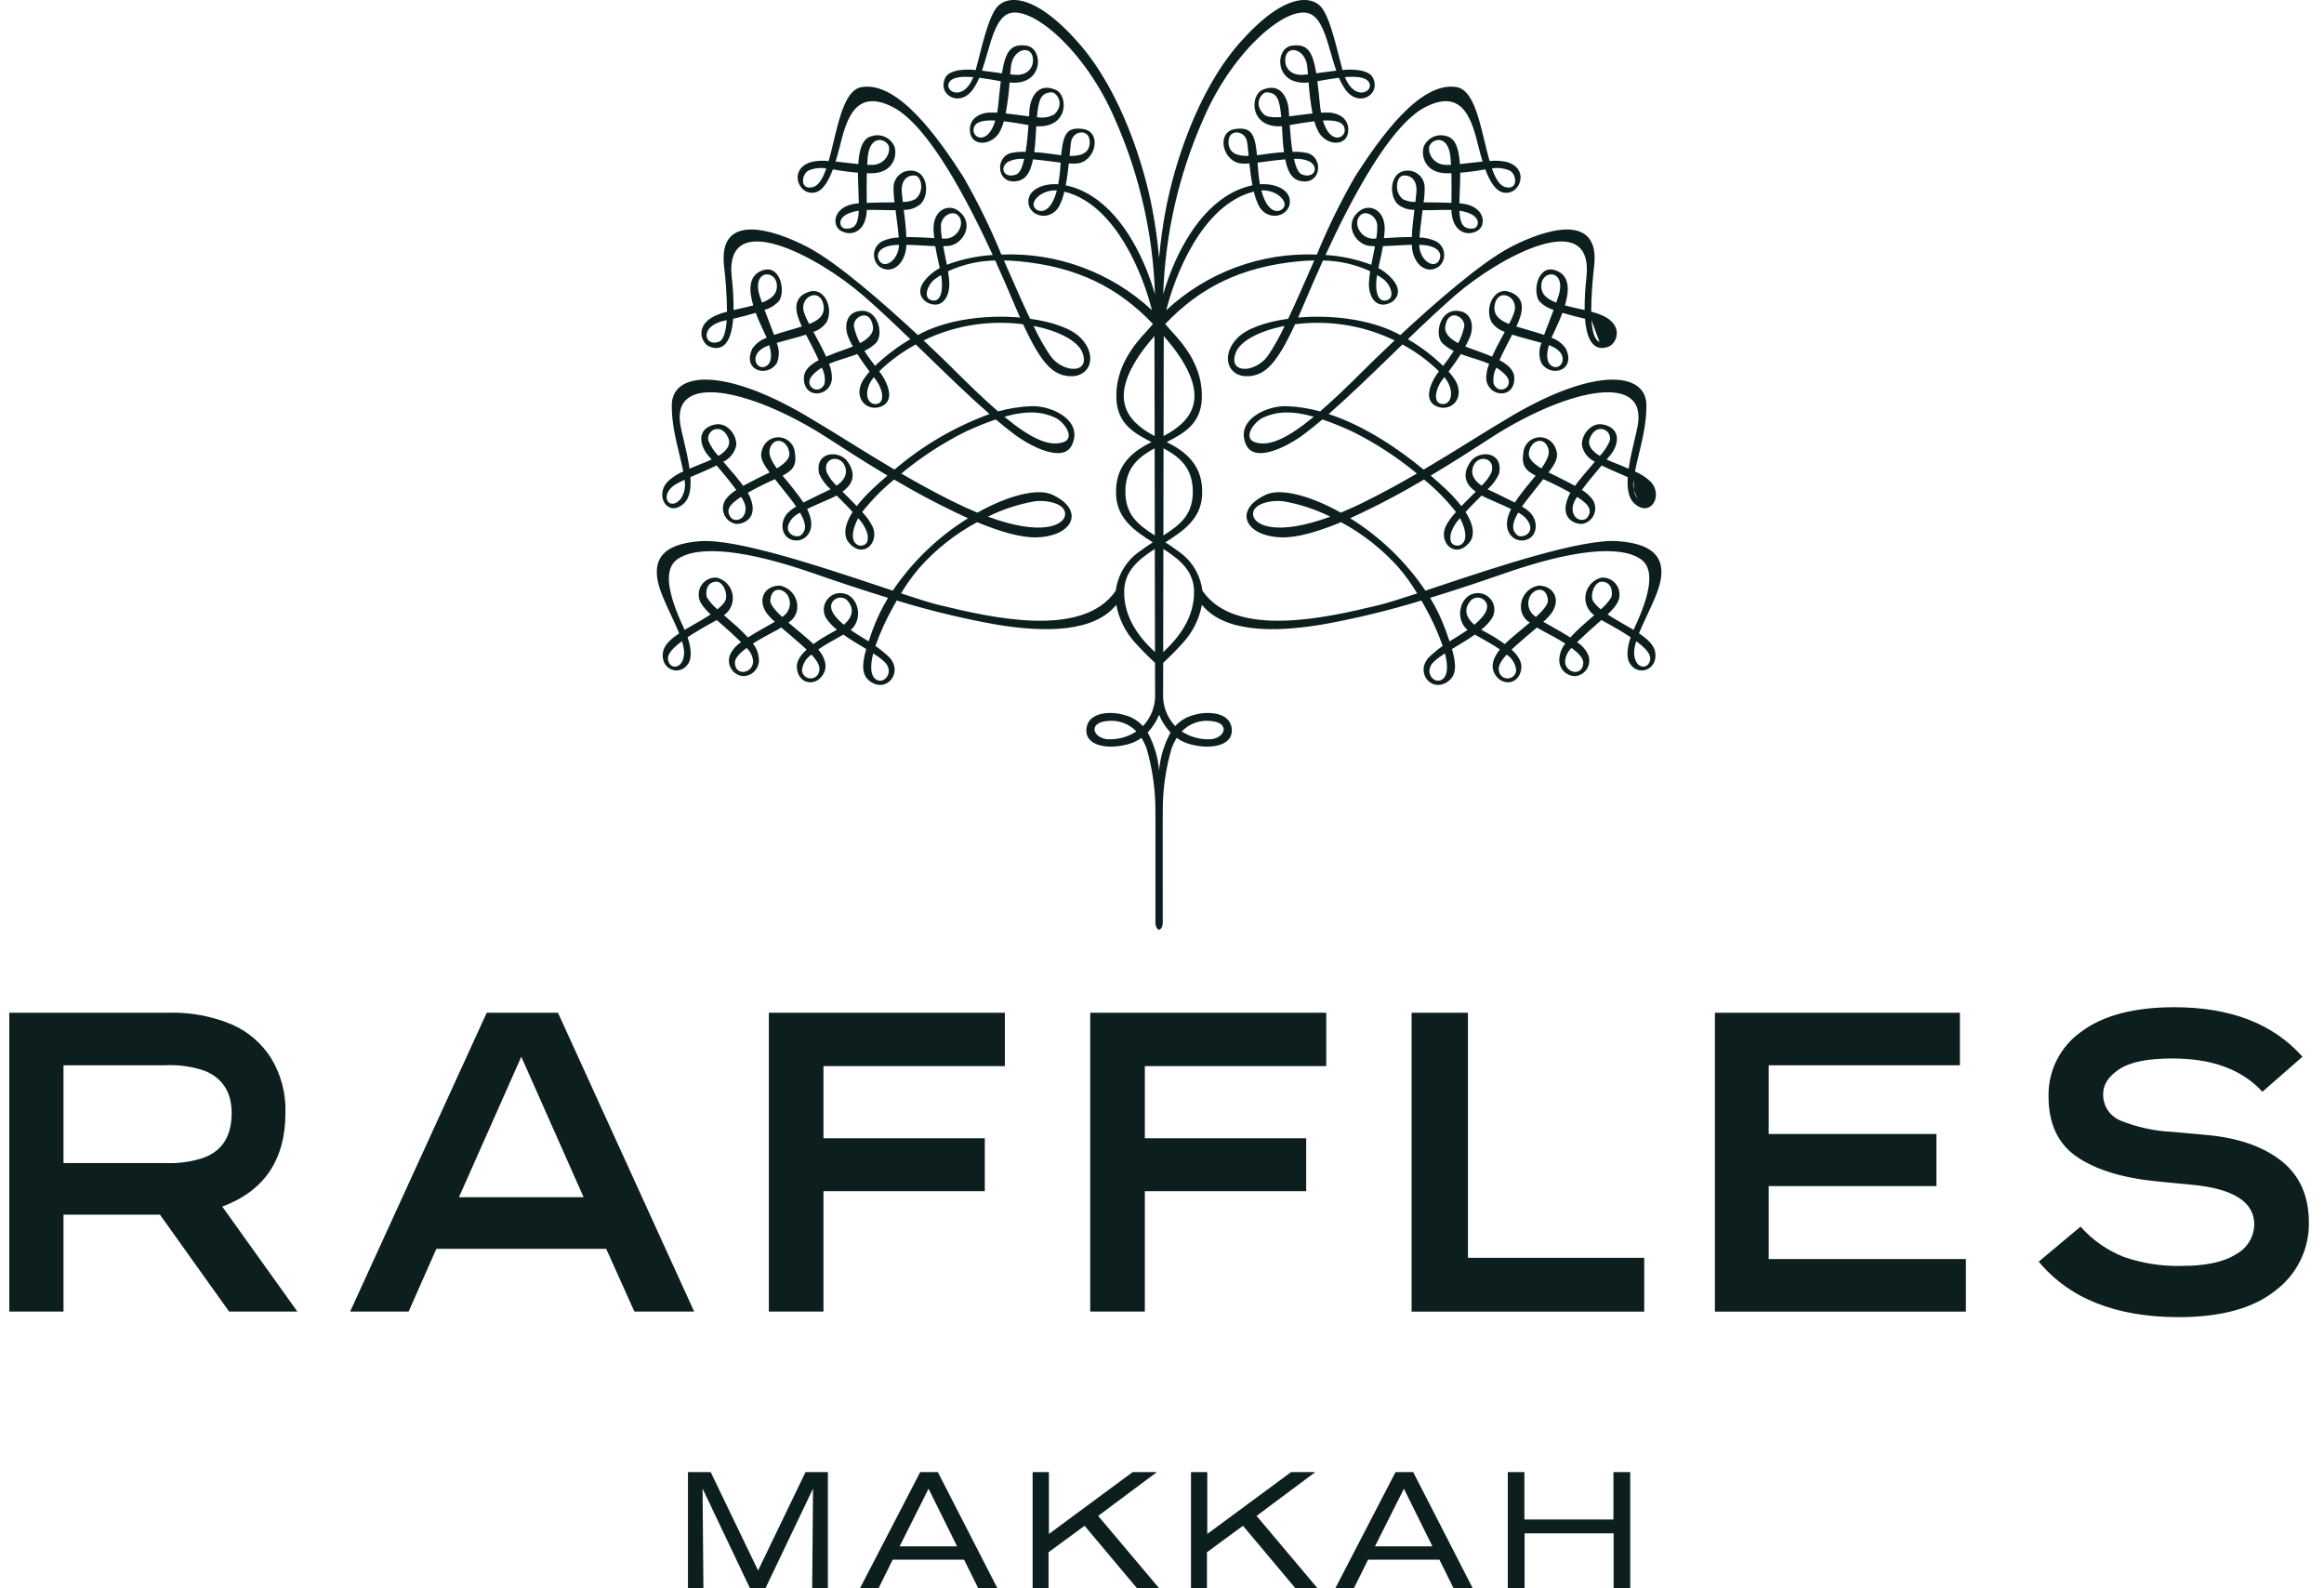 <svg xmlns:xlink="http://www.w3.org/1999/xlink" xmlns="http://www.w3.org/2000/svg" width="120" height="82" viewBox="0 0 120 82" fill="none">
<path fill-rule="evenodd" clip-rule="evenodd" d="M74.207 30.291C77.319 29.253 81.652 27.808 83.534 27.938C85.7 28.089 85.908 29.071 85.741 29.976C85.644 30.496 85.345 31.131 85.052 31.754C84.9 32.078 84.749 32.399 84.629 32.698C85.073 32.993 85.41 33.303 85.468 33.677C85.609 34.599 84.573 34.944 84.15 34.241C83.96 33.926 84.025 33.409 84.198 32.9C83.82 32.647 83.326 32.356 82.688 32.012C82.63 32.063 82.57 32.115 82.51 32.168C82.346 32.311 82.177 32.459 82.006 32.617C81.977 32.644 81.948 32.67 81.921 32.696C81.735 32.868 81.575 33.017 81.433 33.154C81.671 33.304 81.863 33.516 81.988 33.769C82.042 33.885 82.067 34.013 82.062 34.141C82.057 34.269 82.021 34.394 81.958 34.506C81.894 34.617 81.805 34.712 81.697 34.782C81.59 34.851 81.467 34.894 81.339 34.906C81.131 34.908 80.929 34.83 80.776 34.688C80.623 34.547 80.529 34.352 80.514 34.143C80.505 33.81 80.614 33.485 80.822 33.225C80.457 32.992 80.06 32.782 79.78 32.633C79.63 32.554 79.513 32.492 79.454 32.455C79.44 32.445 79.427 32.436 79.414 32.427C79.398 32.416 79.382 32.405 79.365 32.393C79.247 32.495 79.126 32.596 79.011 32.693C78.831 32.844 78.663 32.985 78.539 33.1C78.528 33.11 78.515 33.121 78.501 33.132C78.394 33.225 78.225 33.37 78.051 33.536C78.568 34.009 78.588 34.341 78.539 34.6C78.386 35.387 77.495 35.429 77.155 34.743C76.957 34.334 77.139 33.91 77.448 33.531C77.126 33.306 76.76 33.102 76.448 32.928C76.342 32.869 76.243 32.814 76.153 32.762C75.816 33.003 75.443 33.226 75.096 33.434C75.055 33.458 75.014 33.483 74.974 33.507C75.198 34.292 75.225 34.863 74.757 35.189C73.888 35.8 72.998 34.647 73.856 33.862C74.057 33.675 74.27 33.503 74.494 33.345C74.243 32.633 73.929 31.944 73.556 31.288C73.504 31.192 73.449 31.097 73.395 31.003C71.738 31.511 70.052 31.92 68.347 32.229C65.63 32.695 63.173 32.607 62.06 31.224C61.923 31.961 61.582 32.643 61.076 33.195C60.633 33.682 60.266 34.032 60.062 34.222C60.059 35.193 60.058 35.789 60.058 35.789C60.041 36.1 60.088 36.41 60.196 36.702C60.303 36.994 60.469 37.261 60.683 37.486C60.942 37.201 61.28 37.001 61.654 36.911C62.274 36.717 63.491 36.724 63.598 37.595C63.72 38.575 62.34 38.729 61.284 38.369C61.098 38.304 60.922 38.211 60.763 38.093C60.651 38.268 60.559 38.456 60.491 38.653C60.229 39.556 60.08 40.487 60.047 41.427L60.046 41.445C60.04 41.676 60.029 42.037 60.039 47.604C60.041 47.875 59.935 47.977 59.851 48C59.765 47.977 59.66 47.875 59.661 47.604C59.669 42.001 59.66 41.672 59.653 41.441L59.653 41.427C59.618 40.487 59.469 39.556 59.208 38.653C59.139 38.456 59.047 38.269 58.935 38.093C58.776 38.212 58.6 38.305 58.413 38.369C57.361 38.729 55.98 38.575 56.101 37.595C56.208 36.724 57.425 36.717 58.045 36.911C58.419 37 58.758 37.201 59.017 37.486C59.231 37.261 59.397 36.994 59.505 36.702C59.612 36.41 59.66 36.1 59.644 35.789C59.644 35.789 59.641 35.193 59.64 34.222C59.434 34.032 59.067 33.682 58.624 33.195C58.118 32.644 57.777 31.961 57.64 31.224C56.528 32.607 54.069 32.695 51.354 32.229C49.649 31.92 47.963 31.511 46.306 31.003L46.285 31.039C46.237 31.122 46.188 31.205 46.143 31.288C45.771 31.945 45.457 32.633 45.203 33.345C45.428 33.503 45.643 33.676 45.845 33.862C46.705 34.647 45.813 35.8 44.944 35.189C44.475 34.863 44.503 34.292 44.727 33.507C44.698 33.489 44.667 33.471 44.637 33.453C44.28 33.24 43.896 33.01 43.548 32.762C43.467 32.809 43.378 32.858 43.285 32.91C42.964 33.088 42.585 33.299 42.252 33.531C42.561 33.91 42.743 34.335 42.543 34.743C42.206 35.429 41.316 35.387 41.163 34.6C41.113 34.341 41.131 34.009 41.649 33.536C41.486 33.38 41.328 33.243 41.22 33.15C41.199 33.132 41.18 33.115 41.163 33.1C41.041 32.989 40.88 32.853 40.706 32.707C40.585 32.606 40.459 32.5 40.335 32.393L40.245 32.455C40.186 32.493 40.069 32.555 39.916 32.635C39.637 32.783 39.241 32.993 38.878 33.225C39.087 33.485 39.196 33.81 39.187 34.143C39.172 34.352 39.078 34.547 38.924 34.689C38.77 34.831 38.568 34.909 38.359 34.907C38.232 34.894 38.11 34.851 38.002 34.781C37.895 34.711 37.806 34.617 37.742 34.505C37.679 34.394 37.643 34.269 37.638 34.141C37.633 34.013 37.658 33.885 37.712 33.769C37.837 33.517 38.029 33.304 38.267 33.154C38.144 33.035 38.006 32.907 37.851 32.762C37.801 32.716 37.749 32.667 37.695 32.617C37.532 32.467 37.37 32.325 37.214 32.189C37.145 32.129 37.078 32.07 37.012 32.012C36.374 32.357 35.881 32.647 35.503 32.9C35.676 33.409 35.741 33.926 35.55 34.241C35.127 34.944 34.093 34.599 34.231 33.677C34.289 33.303 34.627 32.993 35.069 32.699C34.95 32.398 34.799 32.077 34.647 31.753C34.355 31.13 34.058 30.496 33.96 29.976C33.792 29.071 34.001 28.089 36.166 27.938C38.053 27.808 42.406 29.261 45.517 30.299C45.716 30.366 45.91 30.43 46.097 30.493C47.116 28.986 48.441 27.712 49.986 26.755C48.679 26.158 47.404 25.491 46.169 24.756C45.559 25.254 45.006 25.816 44.519 26.434C44.741 26.663 44.927 26.925 45.069 27.211C45.404 28.022 44.576 28.863 43.846 28.036C43.607 27.766 43.503 27.247 44.026 26.431C43.808 26.195 43.569 25.954 43.337 25.721C43.29 25.674 43.244 25.628 43.198 25.581C43.086 25.65 42.824 25.764 42.513 25.9C42.247 26.016 41.945 26.147 41.675 26.278C41.755 26.438 41.817 26.607 41.859 26.781C42.03 27.56 41.465 28.012 40.935 27.883C40.333 27.736 40.228 26.946 40.686 26.468C40.814 26.347 40.956 26.241 41.109 26.154C41.094 26.132 41.079 26.11 41.064 26.088C41.028 26.036 40.991 25.983 40.947 25.923C40.655 25.543 40.406 25.231 40.195 24.967C40.131 24.886 40.07 24.81 40.013 24.738C39.986 24.751 39.958 24.763 39.93 24.776C39.71 24.875 39.461 24.986 39.187 25.13C38.968 25.241 38.781 25.342 38.612 25.44C38.66 25.522 38.703 25.607 38.741 25.695C39.184 26.806 38.332 27.084 37.98 27.044C37.842 27.016 37.713 26.952 37.606 26.858C37.5 26.765 37.42 26.645 37.374 26.511C37.328 26.377 37.317 26.233 37.343 26.093C37.37 25.954 37.432 25.824 37.523 25.716C37.665 25.55 37.832 25.408 38.018 25.295C37.715 24.878 37.319 24.403 37.002 24.03C36.735 24.165 36.434 24.294 36.118 24.429C35.965 24.495 35.807 24.562 35.649 24.633C35.685 25.192 35.621 25.682 35.349 25.956C34.512 26.781 33.774 25.609 34.472 24.867C34.706 24.643 34.98 24.464 35.279 24.34C35.228 24.069 35.156 23.775 35.081 23.465C34.892 22.689 34.678 21.809 34.688 20.914C34.706 19.182 37.362 18.966 41.598 21.448C42.329 21.877 43.06 22.33 43.811 22.796C44.576 23.269 45.361 23.756 46.189 24.244C47.64 23.002 49.301 22.03 51.093 21.376C50.09 20.5 48.995 19.44 47.897 18.375C47.693 18.178 47.49 17.98 47.287 17.784C46.597 18.156 45.962 18.622 45.399 19.168C45.956 19.907 46.173 20.754 45.464 21C44.736 21.256 44.054 20.534 44.541 19.663C44.647 19.493 44.767 19.333 44.902 19.186C44.709 18.927 44.479 18.608 44.27 18.28C44.071 18.355 43.865 18.419 43.659 18.484C43.371 18.575 43.081 18.666 42.807 18.786C42.914 19.035 42.964 19.304 42.955 19.575C42.854 20.531 41.446 20.621 41.51 19.466C41.532 19.079 41.881 18.802 42.274 18.593C42.069 18.139 41.813 17.65 41.616 17.277C41.315 17.376 40.987 17.463 40.672 17.546C40.474 17.599 40.282 17.65 40.105 17.701C40.245 18.027 40.25 18.395 40.121 18.726C39.664 19.51 38.295 19.164 38.849 17.995C39.028 17.736 39.287 17.541 39.586 17.442C39.575 17.419 39.567 17.398 39.559 17.376C39.555 17.366 39.55 17.355 39.546 17.343C39.517 17.279 39.481 17.203 39.441 17.118C39.32 16.859 39.159 16.517 39.022 16.151C38.637 16.269 38.223 16.373 37.858 16.456C37.74 17.948 37.158 18.09 36.645 17.898C36.218 17.738 35.828 16.798 36.958 16.286C37.146 16.205 37.34 16.14 37.539 16.091C37.53 15.29 37.478 14.489 37.382 13.693C37.1 10.95 39.919 11.832 41.685 12.747C43.217 13.539 45.663 15.688 47.394 17.298C47.426 17.282 47.457 17.265 47.488 17.247C47.522 17.228 47.557 17.209 47.595 17.19C49.049 16.463 51.002 16.247 52.672 16.395C52.611 16.257 52.548 16.116 52.484 15.965C52.439 15.86 52.384 15.731 52.32 15.581C52.103 15.07 51.783 14.319 51.39 13.449C50.547 13.461 49.716 13.65 48.951 14.004C48.988 14.219 49.011 14.435 49.019 14.653C49.026 15.333 48.638 15.971 47.909 15.634C47.685 15.53 47.01 14.974 48.202 14.043C48.304 13.966 48.412 13.898 48.525 13.839C48.502 13.726 48.476 13.611 48.45 13.494C48.395 13.244 48.338 12.984 48.291 12.708C48.075 12.701 47.844 12.688 47.612 12.675C47.336 12.66 47.057 12.644 46.799 12.639C46.798 12.658 46.797 12.678 46.797 12.698C46.795 12.734 46.794 12.77 46.79 12.801C46.692 13.682 46.008 14.195 45.399 13.76C45.298 13.671 45.222 13.559 45.176 13.433C45.131 13.307 45.118 13.172 45.138 13.039C45.159 12.907 45.212 12.782 45.294 12.675C45.376 12.569 45.482 12.485 45.605 12.432C45.859 12.324 46.131 12.266 46.406 12.26C46.377 11.869 46.307 11.344 46.242 10.857L46.242 10.85C45.97 10.855 45.658 10.848 45.29 10.838C45.255 10.837 45.22 10.836 45.183 10.835C45.027 10.832 44.887 10.834 44.754 10.84C44.754 10.849 44.754 10.858 44.754 10.867C44.753 10.911 44.752 10.952 44.749 10.983C44.663 11.931 44.001 12.221 43.444 11.931C42.902 11.648 43.022 10.625 44.248 10.505C44.26 10.504 44.273 10.503 44.285 10.502C44.306 10.5 44.327 10.498 44.346 10.496C44.343 10.298 44.335 10.078 44.325 9.837C44.321 9.723 44.316 9.604 44.312 9.481C44.303 9.276 44.303 9.091 44.303 8.917C43.868 8.882 43.435 8.824 43.007 8.743C42.581 9.874 42.165 9.983 41.837 9.948C41.155 9.874 40.774 8.686 41.903 8.36C42.193 8.297 42.492 8.282 42.787 8.314C42.877 8 42.96 7.655 43.044 7.304C43.355 6.007 43.684 4.634 44.483 4.497C46.383 4.172 48.471 7.155 49.735 9.12C50.481 10.415 51.14 11.759 51.706 13.143C53.127 13.083 54.545 13.306 55.88 13.799C57.214 14.291 58.438 15.044 59.48 16.014C59.072 14.344 57.661 10.56 54.959 9.894C54.902 10.155 54.811 10.408 54.69 10.646C54.192 11.526 52.95 11.131 53.114 10.253C53.196 9.816 53.791 9.457 54.641 9.513C54.699 9.2 54.737 8.883 54.754 8.565C54.756 8.524 54.759 8.487 54.761 8.451C54.763 8.433 54.764 8.414 54.766 8.396C54.63 8.379 54.488 8.361 54.342 8.342C54.013 8.299 53.667 8.253 53.342 8.226C53.171 9.055 52.877 9.313 52.439 9.362C51.488 9.463 51.376 8.185 52.147 7.912C52.412 7.85 52.685 7.825 52.958 7.84C53.033 7.388 53.077 6.884 53.107 6.459C52.622 6.369 52.199 6.303 51.832 6.261C51.779 6.469 51.698 6.668 51.593 6.855C51.123 7.591 50.029 7.551 50.081 6.638C50.124 5.941 50.858 5.819 51.053 5.813C51.19 5.807 51.337 5.811 51.487 5.819C51.513 5.683 51.533 5.538 51.549 5.375C51.593 4.923 51.633 4.531 51.676 4.193C51.3 4.125 50.918 4.058 50.563 4.014C50.468 4.251 50.343 4.474 50.191 4.678C49.571 5.466 48.614 4.983 48.725 4.285C48.785 3.887 48.995 3.731 49.484 3.631C49.781 3.588 50.082 3.582 50.38 3.616C50.435 3.41 50.491 3.19 50.549 2.966C50.807 1.958 51.091 0.847 51.462 0.387C51.955 -0.226 53.38 -0.429 55.721 2.249C57.926 4.773 59.089 8.618 59.5 10.798C59.661 11.634 59.778 12.479 59.851 13.327C59.921 12.478 60.038 11.634 60.2 10.798C60.61 8.618 61.774 4.773 63.979 2.249C66.32 -0.429 67.745 -0.226 68.239 0.387C68.611 0.849 68.896 1.965 69.155 2.976C69.211 3.197 69.266 3.413 69.321 3.616C69.618 3.582 69.919 3.588 70.215 3.631C70.705 3.731 70.913 3.887 70.976 4.285C71.083 4.983 70.129 5.466 69.508 4.678C69.357 4.473 69.233 4.25 69.137 4.014C68.78 4.058 68.4 4.125 68.023 4.193C68.068 4.531 68.108 4.923 68.152 5.375C68.165 5.524 68.186 5.672 68.214 5.819C68.365 5.811 68.509 5.807 68.646 5.813C68.844 5.819 69.574 5.941 69.618 6.638C69.672 7.551 68.576 7.591 68.108 6.855C68.001 6.669 67.921 6.47 67.868 6.263C67.503 6.303 67.078 6.369 66.594 6.459C66.623 6.883 66.667 7.388 66.742 7.84C67.015 7.825 67.287 7.849 67.553 7.912C68.325 8.185 68.214 9.463 67.261 9.362C66.825 9.313 66.527 9.055 66.361 8.226C66.031 8.253 65.681 8.299 65.349 8.343C65.206 8.361 65.067 8.379 64.935 8.396C64.939 8.452 64.942 8.503 64.946 8.565C64.965 8.883 65.002 9.199 65.059 9.513C65.91 9.457 66.503 9.816 66.587 10.253C66.752 11.131 65.51 11.526 65.011 10.646C64.889 10.408 64.799 10.155 64.742 9.894C62.04 10.56 60.627 14.344 60.222 16.014C61.264 15.044 62.488 14.291 63.822 13.798C65.157 13.305 66.575 13.083 67.996 13.143C68.562 11.76 69.22 10.416 69.965 9.12C71.229 7.155 73.314 4.172 75.22 4.497C76.014 4.634 76.343 6 76.655 7.294C76.74 7.648 76.824 7.997 76.916 8.314C77.21 8.282 77.508 8.298 77.798 8.36C78.929 8.686 78.544 9.874 77.864 9.948C77.534 9.983 77.119 9.874 76.692 8.743C76.264 8.824 75.831 8.883 75.397 8.917C75.399 9.092 75.397 9.276 75.389 9.481C75.386 9.572 75.383 9.66 75.379 9.745C75.368 10.023 75.358 10.274 75.355 10.496C75.374 10.498 75.395 10.5 75.416 10.502C75.428 10.503 75.441 10.504 75.452 10.505C76.68 10.625 76.799 11.648 76.259 11.931C75.7 12.221 75.038 11.931 74.952 10.983C74.949 10.957 74.948 10.924 74.947 10.888C74.947 10.872 74.947 10.856 74.946 10.84C74.814 10.834 74.673 10.832 74.517 10.835L74.43 10.838C74.053 10.847 73.734 10.856 73.456 10.85C73.445 10.941 73.433 11.034 73.421 11.127C73.37 11.532 73.318 11.941 73.294 12.26C73.569 12.267 73.84 12.325 74.094 12.432C74.217 12.485 74.324 12.569 74.406 12.675C74.487 12.781 74.541 12.906 74.561 13.039C74.582 13.172 74.569 13.307 74.523 13.433C74.477 13.559 74.4 13.672 74.299 13.76C73.691 14.195 73.008 13.682 72.909 12.801C72.904 12.747 72.901 12.693 72.901 12.639C72.642 12.644 72.363 12.66 72.086 12.675C71.854 12.688 71.624 12.701 71.409 12.708C71.361 12.993 71.301 13.261 71.243 13.518C71.219 13.627 71.195 13.733 71.173 13.839C71.287 13.897 71.396 13.965 71.498 14.043C72.69 14.974 72.015 15.53 71.792 15.634C71.063 15.971 70.674 15.333 70.684 14.653C70.69 14.435 70.712 14.218 70.75 14.004C69.985 13.65 69.154 13.461 68.311 13.449C67.914 14.325 67.593 15.081 67.376 15.591C67.314 15.737 67.26 15.862 67.216 15.965C67.164 16.088 67.113 16.204 67.062 16.318C67.051 16.344 67.04 16.37 67.028 16.395C68.699 16.247 70.652 16.464 72.104 17.19C72.143 17.21 72.181 17.23 72.217 17.25C72.247 17.267 72.276 17.283 72.306 17.298C74.04 15.688 76.483 13.539 78.017 12.747C79.779 11.832 82.599 10.95 82.319 13.693C82.222 14.489 82.169 15.29 82.162 16.091C82.36 16.14 82.554 16.205 82.742 16.286C83.872 16.798 83.484 17.738 83.055 17.898C82.544 18.09 81.961 17.948 81.842 16.456C81.476 16.373 81.063 16.269 80.677 16.151C80.542 16.512 80.384 16.849 80.264 17.107C80.223 17.196 80.186 17.276 80.155 17.343C80.147 17.363 80.139 17.382 80.132 17.4C80.127 17.414 80.122 17.427 80.116 17.442C80.414 17.542 80.672 17.736 80.851 17.995C81.405 19.164 80.036 19.51 79.58 18.726C79.45 18.395 79.456 18.027 79.597 17.701C79.42 17.65 79.228 17.599 79.031 17.547C78.715 17.463 78.385 17.376 78.083 17.277L78.055 17.331C77.863 17.698 77.62 18.16 77.425 18.593C77.817 18.802 78.166 19.079 78.189 19.466C78.254 20.621 76.848 20.531 76.743 19.575C76.736 19.304 76.787 19.035 76.892 18.786C76.618 18.666 76.329 18.575 76.041 18.484C75.835 18.419 75.63 18.355 75.431 18.28C75.222 18.608 74.992 18.927 74.797 19.186C74.934 19.331 75.055 19.491 75.159 19.663C75.648 20.534 74.965 21.256 74.236 21C73.527 20.754 73.744 19.907 74.299 19.17C73.739 18.622 73.104 18.155 72.414 17.784C72.228 17.964 72.042 18.144 71.855 18.325C70.74 19.406 69.626 20.487 68.607 21.376C70.476 21.986 72.228 23.188 73.511 24.244C74.339 23.756 75.124 23.27 75.888 22.796C76.639 22.33 77.37 21.877 78.101 21.448C82.338 18.966 84.994 19.182 85.013 20.914C85.021 21.806 84.809 22.684 84.621 23.459C84.545 23.771 84.473 24.067 84.422 24.34C84.722 24.464 84.996 24.642 85.23 24.867C85.924 25.609 85.186 26.781 84.352 25.956C84.079 25.682 84.016 25.192 84.049 24.633C83.885 24.56 83.722 24.49 83.563 24.421C83.255 24.289 82.96 24.162 82.7 24.03C82.382 24.403 81.985 24.878 81.68 25.295C81.868 25.407 82.035 25.549 82.176 25.716C82.267 25.824 82.33 25.954 82.356 26.093C82.383 26.233 82.372 26.376 82.326 26.51C82.281 26.645 82.201 26.764 82.094 26.858C81.988 26.952 81.859 27.016 81.721 27.044C81.369 27.084 80.515 26.806 80.961 25.695C80.997 25.606 81.04 25.521 81.09 25.44C80.918 25.342 80.734 25.242 80.514 25.13C80.231 24.981 79.974 24.867 79.746 24.765C79.725 24.756 79.705 24.747 79.685 24.739C79.618 24.824 79.545 24.916 79.467 25.014C79.266 25.267 79.029 25.566 78.753 25.923C78.717 25.971 78.687 26.015 78.657 26.057C78.634 26.09 78.612 26.122 78.588 26.155C78.743 26.241 78.886 26.346 79.014 26.468C79.472 26.947 79.368 27.736 78.765 27.883C78.236 28.012 77.671 27.56 77.841 26.781C77.883 26.606 77.945 26.438 78.027 26.278C77.757 26.148 77.456 26.017 77.19 25.901C76.878 25.765 76.614 25.65 76.502 25.581C76.458 25.626 76.414 25.67 76.369 25.715C76.135 25.949 75.892 26.192 75.672 26.432C76.195 27.247 76.093 27.766 75.852 28.036C75.123 28.863 74.295 28.022 74.631 27.211C74.773 26.925 74.959 26.663 75.18 26.434C74.694 25.815 74.141 25.253 73.531 24.757C72.295 25.491 71.022 26.158 69.715 26.755C71.258 27.713 72.583 28.986 73.601 30.493C73.797 30.428 73.999 30.36 74.207 30.291ZM74.909 27.56C74.848 27.94 74.931 28.121 75.194 28.166C75.439 28.21 75.961 27.948 75.438 26.844C75.423 26.813 75.406 26.782 75.387 26.754C75.164 26.979 75 27.256 74.909 27.56ZM77.017 24.377C77.234 23.604 76.285 23.435 76.06 24.107C75.918 24.532 76.175 24.846 76.502 25.073C76.716 24.875 76.891 24.639 77.017 24.377ZM78.344 27.628C78.591 27.84 79.449 27.482 78.753 26.718C78.645 26.617 78.523 26.532 78.391 26.466C77.975 27.176 78.141 27.453 78.344 27.628ZM78.94 23.429C78.923 23.702 79.238 23.97 79.587 24.183C79.853 23.816 80.038 23.456 79.95 23.168C79.735 22.47 78.985 22.736 78.94 23.429ZM81.206 26.143C81.132 26.852 81.77 26.98 81.964 26.715C82.22 26.36 82.089 26.072 81.434 25.652C81.327 25.799 81.249 25.966 81.206 26.143ZM82.101 22.602C81.931 22.996 82.226 23.307 82.605 23.537C82.823 23.31 82.999 23.045 83.123 22.756C83.251 22.19 82.447 21.797 82.101 22.602ZM84.556 25.762C84.457 25.62 84.388 25.458 84.354 25.288ZM84.354 25.288C84.32 25.118 84.321 24.942 84.358 24.773ZM84.358 24.773C84.376 24.782 84.395 24.791 84.415 24.8ZM84.415 24.8C84.505 24.844 84.596 24.887 84.685 24.933ZM84.556 22.017C85.106 19.172 80.972 20.094 77.202 22.461C77.106 22.521 76.954 22.62 76.755 22.749C76.148 23.143 75.103 23.821 73.875 24.553C74.177 24.812 74.451 25.057 74.679 25.275C74.961 25.539 75.222 25.824 75.46 26.129C75.702 25.878 75.959 25.622 76.201 25.383C75.831 25.12 75.383 24.641 75.928 23.838C76.343 23.224 77.645 23.278 77.406 24.454C77.268 24.763 77.065 25.037 76.812 25.26C76.935 25.324 77.054 25.377 77.151 25.421C77.232 25.457 77.298 25.487 77.341 25.511C77.407 25.546 77.516 25.599 77.647 25.663C77.813 25.743 78.015 25.841 78.216 25.945C78.35 25.735 78.496 25.547 78.626 25.38C78.671 25.322 78.714 25.267 78.753 25.214C78.867 25.068 78.998 24.911 79.132 24.75C79.186 24.686 79.24 24.621 79.293 24.556C78.791 24.302 78.55 24.044 78.656 23.376C78.67 23.18 78.75 22.995 78.883 22.852C79.015 22.708 79.193 22.614 79.386 22.584C79.58 22.555 79.777 22.593 79.946 22.691C80.115 22.789 80.246 22.942 80.317 23.125C80.495 23.549 80.389 23.822 79.96 24.392C80.073 24.45 80.178 24.5 80.263 24.539C80.335 24.573 80.392 24.6 80.426 24.619C80.497 24.655 80.57 24.692 80.645 24.73C80.868 24.843 81.103 24.961 81.323 25.084C81.586 24.724 81.93 24.327 82.249 23.958C82.284 23.918 82.319 23.878 82.353 23.838C82.187 23.76 82.041 23.646 81.926 23.504C81.811 23.361 81.729 23.194 81.688 23.016C81.623 22.506 82.131 21.777 82.784 21.917C83.623 22.094 83.642 22.799 83.22 23.408C83.192 23.446 83.126 23.525 83.038 23.631C83.013 23.66 82.987 23.692 82.96 23.726C83.152 23.814 83.335 23.886 83.465 23.936C83.515 23.955 83.557 23.971 83.588 23.985C83.67 24.02 83.759 24.056 83.852 24.095C83.931 24.128 84.014 24.161 84.097 24.197C84.169 23.679 84.297 23.138 84.407 22.68C84.466 22.429 84.52 22.202 84.556 22.017ZM82.59 17.648C82.332 17.556 82.216 17.104 82.175 16.53ZM82.175 16.53C82.22 16.538 82.263 16.548 82.306 16.558ZM74.507 19.564C74.1 20.086 73.974 20.826 74.473 20.86C74.888 20.888 75.102 20.344 74.744 19.706C74.695 19.623 74.64 19.545 74.578 19.472C74.553 19.502 74.525 19.537 74.507 19.564ZM75.293 17.715C75.436 17.451 75.54 17.168 75.603 16.874C75.7 16.371 74.777 15.853 74.626 16.852C74.571 17.222 74.89 17.502 75.293 17.715ZM77.123 19.816C77.402 20.452 78.254 19.946 77.756 19.38C77.612 19.224 77.447 19.09 77.264 18.982C77.132 19.238 77.082 19.53 77.123 19.816ZM77.916 16.726C78.031 16.52 78.126 16.303 78.2 16.08L78.2 16.08C78.408 15.284 77.341 14.832 77.179 15.742C77.085 16.269 77.435 16.536 77.916 16.726ZM80.177 18.921C80.617 19.128 81.036 18.368 80.253 17.942C80.164 17.895 80.072 17.855 79.978 17.82C79.809 18.399 79.882 18.782 80.177 18.921ZM80.408 15.469C80.429 15.408 80.451 15.347 80.471 15.284C80.933 13.841 79.472 13.89 79.59 14.882C79.635 15.242 79.938 15.462 80.355 15.622C80.372 15.57 80.39 15.52 80.408 15.469ZM81.916 14.316C82.314 10.655 77.484 13.22 75.161 15.228C74.379 15.906 73.543 16.696 72.695 17.512C73.355 17.896 73.966 18.359 74.515 18.891C74.711 18.642 74.894 18.384 75.064 18.117C74.847 18.016 74.647 17.88 74.474 17.714C74.075 17.31 74.315 16.034 75.191 16.045C76.014 16.059 76.114 16.831 75.918 17.354C75.846 17.538 75.761 17.716 75.663 17.887C75.858 17.968 76.054 18.036 76.221 18.095C76.351 18.141 76.465 18.18 76.548 18.215L76.585 18.229C76.713 18.278 76.874 18.339 77.044 18.412C77.224 18.008 77.454 17.583 77.664 17.195L77.699 17.131C77.407 17.042 77.157 16.85 76.995 16.591C76.653 15.813 77.183 14.827 77.907 15.056C78.873 15.36 78.591 16.21 78.33 16.786C78.321 16.811 78.309 16.834 78.296 16.857C78.385 16.884 78.474 16.91 78.564 16.936C78.668 16.966 78.771 16.996 78.872 17.028C78.919 17.042 78.971 17.057 79.029 17.073C79.224 17.13 79.475 17.202 79.73 17.29C79.801 17.097 79.881 16.889 79.967 16.667C80.049 16.456 80.136 16.232 80.223 15.996C79.929 15.915 79.664 15.751 79.46 15.523C79.112 14.935 79.463 13.507 80.471 14.02C81.064 14.324 81.02 15.047 80.806 15.766C81.042 15.832 81.293 15.888 81.542 15.943C81.636 15.964 81.73 15.984 81.823 16.006C81.819 15.441 81.85 14.877 81.916 14.316ZM76.06 11.8C75.531 11.842 75.383 11.523 75.358 10.879C76.602 11.063 76.38 11.775 76.06 11.8ZM77.744 9.664C78.416 9.827 78.322 8.963 77.929 8.795C77.646 8.68 77.337 8.645 77.035 8.696C77.217 9.213 77.433 9.592 77.744 9.664ZM71.66 15.481C72.041 15.319 71.779 14.664 71.431 14.413C71.346 14.352 71.238 14.278 71.109 14.2C71.106 14.22 71.102 14.24 71.098 14.261C71.092 14.286 71.087 14.312 71.084 14.338C70.976 15.207 71.227 15.663 71.66 15.481ZM70.281 11.08C69.805 11.447 70.226 12.341 70.922 12.322H70.921C70.948 12.322 70.979 12.32 71.01 12.319C71.029 12.317 71.047 12.316 71.065 12.316C71.1 12.102 71.118 11.886 71.117 11.669C71.103 11.156 70.562 10.865 70.281 11.08ZM72.441 10.285C72.641 10.383 72.862 10.431 73.084 10.424H73.084C73.108 10.231 73.128 10.053 73.139 9.916C73.186 9.203 72.748 9.012 72.433 9.067C72.116 9.12 71.954 9.906 72.441 10.285ZM74.354 13.324C74.421 13.098 74.299 12.78 73.669 12.671H73.669C73.54 12.652 73.41 12.641 73.28 12.639C73.308 13.52 74.163 13.981 74.354 13.324ZM76.353 7.616C76.015 6.256 75.581 4.515 73.6 5.527H73.599C71.766 6.465 69.744 10.336 68.443 13.163C69.252 13.213 70.049 13.383 70.807 13.669C70.834 13.525 70.864 13.379 70.894 13.233C70.929 13.058 70.965 12.883 70.996 12.713C70.885 12.71 70.784 12.703 70.694 12.693C69.977 12.606 69.329 11.533 70.225 10.873C70.716 10.514 71.518 10.809 71.498 11.844C71.495 11.959 71.484 12.064 71.473 12.167C71.469 12.21 71.464 12.252 71.46 12.295L71.465 12.295C71.9 12.267 72.417 12.234 72.898 12.24C72.915 11.8 72.975 11.292 73.033 10.834C72.72 10.842 72.414 10.738 72.17 10.541C71.698 10.066 71.791 8.959 72.496 8.827C72.619 8.799 72.746 8.799 72.87 8.825C72.993 8.851 73.109 8.904 73.21 8.98C73.311 9.055 73.395 9.151 73.456 9.262C73.516 9.373 73.552 9.495 73.561 9.621C73.57 9.897 73.552 10.173 73.508 10.445C73.651 10.448 73.802 10.45 73.957 10.451C74.279 10.455 74.619 10.459 74.946 10.473C74.946 10.388 74.947 10.296 74.948 10.2C74.951 9.839 74.955 9.402 74.942 8.939C74.921 8.94 74.9 8.941 74.881 8.943C74.847 8.945 74.814 8.948 74.777 8.948C73.497 8.971 73.346 7.921 73.541 7.51C73.639 7.315 73.799 7.16 73.997 7.069C74.194 6.978 74.416 6.957 74.627 7.009C74.99 7.086 75.309 7.337 75.381 8.471C75.55 8.454 75.727 8.433 75.908 8.412C76.122 8.386 76.34 8.36 76.554 8.34C76.492 8.139 76.428 7.914 76.365 7.661L76.353 7.616ZM74.627 8.512C74.713 8.516 74.814 8.514 74.922 8.51H74.921C74.915 8.385 74.909 8.263 74.896 8.141C74.8 7.009 74.077 7.119 73.845 7.465C73.669 7.727 73.893 8.469 74.627 8.512ZM66.196 10.807C65.907 11.024 65.406 10.888 65.13 9.829C65.973 9.786 66.622 10.493 66.196 10.807ZM67.216 9.002C67.836 9.252 68.136 8.667 67.643 8.348C67.384 8.227 67.097 8.177 66.813 8.203C66.907 8.614 67.035 8.927 67.216 9.002ZM69.434 6.681C69.481 7.143 68.684 7.495 68.308 6.224C69 6.187 69.395 6.304 69.434 6.681ZM70.684 4.241C70.984 4.704 69.969 5.283 69.443 3.983C70.033 3.935 70.51 3.973 70.684 4.241ZM50.258 3.983C49.668 3.935 49.19 3.973 49.018 4.241H49.019C48.716 4.704 49.731 5.283 50.258 3.983ZM51.392 6.224C50.701 6.187 50.305 6.306 50.268 6.681H50.268C50.22 7.143 51.014 7.495 51.392 6.224ZM52.059 8.348C51.562 8.667 51.864 9.252 52.484 9.002H52.484C52.664 8.927 52.794 8.614 52.887 8.203C52.603 8.177 52.317 8.227 52.059 8.348ZM54.571 9.829C53.725 9.786 53.078 10.493 53.504 10.807L53.504 10.807C53.793 11.024 54.294 10.888 54.571 9.829ZM41.77 8.795C41.378 8.963 41.285 9.827 41.955 9.664C42.267 9.592 42.485 9.213 42.665 8.696C42.363 8.645 42.053 8.68 41.77 8.795ZM44.342 10.879C43.098 11.063 43.319 11.775 43.64 11.8V11.8C44.169 11.842 44.317 11.523 44.342 10.879ZM46.031 12.671C45.399 12.78 45.279 13.098 45.345 13.324V13.324C45.536 13.981 46.392 13.52 46.422 12.64C46.291 12.641 46.161 12.652 46.031 12.671ZM47.268 9.067C46.954 9.012 46.516 9.203 46.563 9.916L46.563 9.916C46.573 10.053 46.592 10.231 46.617 10.424C46.839 10.431 47.059 10.383 47.258 10.285C47.747 9.906 47.584 9.12 47.268 9.067ZM48.269 14.413C47.923 14.664 47.66 15.319 48.04 15.482L48.04 15.481C48.473 15.663 48.725 15.207 48.614 14.338C48.611 14.302 48.605 14.268 48.598 14.234C48.596 14.223 48.594 14.211 48.592 14.2C48.461 14.278 48.354 14.353 48.269 14.413ZM49.421 11.08C49.136 10.865 48.597 11.156 48.583 11.669C48.582 11.886 48.6 12.102 48.636 12.316C48.653 12.316 48.67 12.317 48.688 12.318C48.719 12.32 48.751 12.322 48.779 12.322C49.472 12.341 49.898 11.447 49.421 11.08ZM48.806 13.238C48.835 13.382 48.865 13.527 48.892 13.669C49.651 13.383 50.449 13.213 51.259 13.163C49.956 10.336 47.935 6.465 46.101 5.527C44.119 4.515 43.687 6.254 43.349 7.614L43.337 7.661C43.272 7.914 43.209 8.139 43.146 8.34C43.359 8.361 43.577 8.386 43.79 8.412C43.971 8.433 44.149 8.454 44.317 8.471C44.391 7.337 44.709 7.086 45.074 7.01C45.285 6.957 45.508 6.978 45.705 7.069C45.902 7.16 46.063 7.315 46.161 7.51C46.356 7.921 46.205 8.971 44.922 8.948C44.885 8.948 44.852 8.945 44.818 8.943C44.798 8.941 44.779 8.94 44.758 8.939C44.745 9.398 44.749 9.83 44.753 10.189C44.754 10.29 44.755 10.385 44.755 10.473C45.082 10.46 45.421 10.456 45.743 10.452C45.898 10.45 46.048 10.448 46.191 10.445C46.15 10.173 46.132 9.897 46.139 9.622C46.148 9.496 46.184 9.373 46.245 9.263C46.306 9.152 46.389 9.056 46.49 8.98C46.591 8.905 46.707 8.852 46.831 8.826C46.954 8.799 47.081 8.8 47.204 8.827C47.909 8.959 48.001 10.066 47.53 10.541C47.286 10.739 46.98 10.843 46.667 10.834C46.724 11.292 46.785 11.8 46.801 12.24C47.282 12.234 47.796 12.267 48.232 12.294L48.242 12.295C48.239 12.265 48.235 12.236 48.232 12.206C48.219 12.09 48.205 11.974 48.202 11.844C48.181 10.809 48.984 10.514 49.472 10.874C50.37 11.533 49.723 12.606 49.006 12.693C48.917 12.703 48.814 12.71 48.703 12.713C48.735 12.885 48.771 13.061 48.806 13.238ZM44.802 8.141C44.792 8.263 44.785 8.385 44.778 8.51C44.884 8.514 44.988 8.516 45.074 8.512C45.806 8.469 46.031 7.727 45.855 7.465C45.622 7.119 44.902 7.009 44.802 8.141ZM37.393 16.558C36.091 16.843 36.366 17.916 37.11 17.648C37.368 17.556 37.485 17.104 37.523 16.53C37.479 16.538 37.435 16.548 37.393 16.558ZM40.109 14.882C40.228 13.89 38.768 13.841 39.229 15.284C39.267 15.401 39.305 15.51 39.345 15.622C39.761 15.462 40.066 15.242 40.109 14.882ZM39.446 17.942C38.664 18.368 39.083 19.128 39.524 18.921C39.818 18.782 39.892 18.399 39.722 17.82C39.628 17.855 39.536 17.896 39.446 17.942ZM42.521 15.742C42.357 14.832 41.294 15.284 41.499 16.08C41.573 16.304 41.669 16.521 41.785 16.726C42.266 16.536 42.616 16.269 42.521 15.742ZM41.945 19.38C41.446 19.946 42.298 20.452 42.575 19.816V19.816C42.619 19.53 42.569 19.238 42.434 18.982C42.253 19.09 42.088 19.224 41.945 19.38ZM45.074 16.852C44.922 15.853 43.999 16.371 44.096 16.874V16.874C44.16 17.168 44.264 17.451 44.407 17.715C44.81 17.502 45.128 17.222 45.074 16.852ZM44.955 19.706C44.597 20.344 44.812 20.888 45.227 20.86L45.227 20.86C45.726 20.826 45.598 20.086 45.193 19.564C45.174 19.537 45.147 19.502 45.123 19.472C45.061 19.546 45.005 19.624 44.955 19.706ZM44.635 18.117C44.82 18.41 45.017 18.672 45.184 18.889L45.184 18.889C45.734 18.36 46.345 17.898 47.004 17.512C46.157 16.696 45.323 15.906 44.537 15.228C42.216 13.22 37.385 10.655 37.784 14.316C37.85 14.877 37.881 15.441 37.877 16.006C37.973 15.984 38.071 15.962 38.169 15.94C38.414 15.886 38.662 15.831 38.894 15.767C38.679 15.048 38.637 14.324 39.229 14.02C40.235 13.507 40.586 14.936 40.239 15.523C40.036 15.751 39.772 15.915 39.478 15.996C39.56 16.217 39.642 16.428 39.719 16.628C39.81 16.865 39.896 17.085 39.97 17.291C40.226 17.201 40.478 17.129 40.674 17.072C40.73 17.056 40.781 17.041 40.826 17.028C40.925 16.997 41.025 16.968 41.124 16.939C41.217 16.913 41.31 16.886 41.402 16.857C41.398 16.848 41.393 16.838 41.389 16.829C41.382 16.814 41.375 16.799 41.37 16.786C41.109 16.21 40.826 15.36 41.793 15.056C42.518 14.828 43.047 15.814 42.705 16.591C42.543 16.851 42.292 17.043 42 17.131L42.025 17.177C42.238 17.569 42.473 18.002 42.657 18.412C42.807 18.347 42.952 18.291 43.072 18.246C43.1 18.235 43.126 18.225 43.151 18.215C43.233 18.181 43.345 18.142 43.474 18.097C43.642 18.038 43.839 17.969 44.036 17.888C43.939 17.716 43.853 17.538 43.781 17.354C43.586 16.831 43.685 16.059 44.508 16.046C45.383 16.034 45.626 17.311 45.225 17.714C45.052 17.88 44.853 18.017 44.635 18.117ZM35.013 24.933C33.938 25.482 34.536 26.469 35.145 25.762C35.243 25.619 35.311 25.458 35.345 25.288C35.38 25.118 35.38 24.943 35.346 24.773C35.233 24.825 35.123 24.878 35.013 24.933ZM37.601 22.602C37.252 21.797 36.449 22.19 36.579 22.756C36.702 23.047 36.878 23.312 37.098 23.539C37.473 23.307 37.771 22.996 37.601 22.602ZM38.265 25.652C37.612 26.072 37.479 26.36 37.736 26.715C37.931 26.98 38.568 26.852 38.492 26.143C38.45 25.966 38.373 25.799 38.265 25.652ZM40.759 23.429C40.713 22.736 39.964 22.47 39.75 23.168C39.662 23.456 39.846 23.816 40.114 24.183C40.461 23.97 40.776 23.702 40.759 23.429ZM40.947 26.718C40.251 27.482 41.109 27.84 41.356 27.628H41.356C41.56 27.453 41.725 27.176 41.31 26.466C41.177 26.532 41.055 26.616 40.947 26.718ZM42.683 24.377C42.809 24.64 42.984 24.876 43.198 25.073C43.527 24.846 43.782 24.532 43.641 24.107C43.415 23.435 42.466 23.604 42.683 24.377ZM44.507 28.166C44.767 28.121 44.852 27.94 44.792 27.56L44.792 27.56C44.699 27.257 44.535 26.981 44.313 26.754C44.294 26.782 44.278 26.812 44.263 26.844C43.739 27.948 44.26 28.21 44.507 28.166ZM44.239 26.129C44.478 25.825 44.739 25.54 45.02 25.275L45.02 25.275C45.249 25.057 45.523 24.811 45.825 24.552C44.602 23.824 43.562 23.149 42.954 22.754C42.751 22.622 42.596 22.522 42.498 22.461C38.727 20.094 34.593 19.172 35.145 22.017C35.181 22.201 35.234 22.425 35.293 22.674C35.402 23.134 35.531 23.677 35.603 24.197C35.682 24.163 35.761 24.131 35.836 24.1C35.934 24.059 36.027 24.021 36.111 23.985C36.141 23.972 36.18 23.957 36.227 23.939C36.358 23.889 36.545 23.816 36.742 23.725C36.612 23.572 36.515 23.456 36.48 23.408C36.059 22.799 36.077 22.094 36.915 21.917C37.571 21.777 38.076 22.506 38.012 23.016C37.97 23.194 37.889 23.361 37.774 23.503C37.659 23.646 37.513 23.76 37.348 23.838C37.383 23.878 37.418 23.919 37.454 23.96C37.772 24.329 38.115 24.724 38.376 25.084C38.594 24.962 38.827 24.845 39.048 24.733C39.124 24.694 39.2 24.656 39.273 24.619C39.306 24.601 39.361 24.575 39.43 24.542C39.516 24.502 39.624 24.451 39.741 24.392C39.314 23.822 39.207 23.549 39.382 23.124C39.453 22.942 39.584 22.789 39.753 22.691C39.923 22.593 40.12 22.555 40.313 22.584C40.507 22.614 40.685 22.708 40.818 22.852C40.951 22.995 41.031 23.18 41.045 23.375C41.153 24.044 40.907 24.302 40.406 24.556C40.457 24.617 40.508 24.678 40.559 24.739C40.696 24.904 40.831 25.064 40.947 25.214C40.989 25.271 41.035 25.33 41.084 25.393C41.211 25.556 41.355 25.74 41.486 25.945C41.685 25.841 41.887 25.743 42.052 25.663C42.183 25.599 42.291 25.546 42.358 25.511C42.399 25.488 42.461 25.46 42.536 25.427C42.636 25.382 42.759 25.326 42.887 25.26C42.634 25.037 42.432 24.762 42.293 24.454C42.055 23.278 43.356 23.224 43.774 23.838C44.318 24.641 43.869 25.12 43.501 25.383C43.742 25.622 43.999 25.878 44.239 26.129ZM35.211 33.104C34.652 33.515 34.451 33.814 34.494 34.058C34.588 34.627 35.33 34.539 35.324 33.67C35.313 33.477 35.276 33.286 35.211 33.104ZM36.502 30.845C36.65 31.077 36.834 31.284 37.046 31.459C37.177 31.352 37.297 31.232 37.402 31.099C37.654 30.767 37.362 30.011 36.982 30.029C36.444 30.05 36.424 30.634 36.502 30.845ZM37.947 34.217C37.959 34.927 38.868 34.779 38.888 34.152L38.888 34.152C38.87 33.884 38.748 33.633 38.549 33.453C38.203 33.708 37.942 33.977 37.947 34.217ZM40.406 31.838C40.413 31.834 40.42 31.829 40.426 31.825H40.426C40.589 31.717 40.707 31.555 40.759 31.367C40.811 31.178 40.793 30.978 40.708 30.802C40.508 30.378 39.845 30.221 39.773 30.985C39.753 31.193 40.019 31.51 40.387 31.852C40.392 31.848 40.399 31.843 40.406 31.838ZM42.158 34.91C42.241 34.835 42.293 34.732 42.304 34.621H42.304C42.364 34.384 42.16 34.077 41.905 33.794C41.765 33.884 41.648 34.005 41.562 34.148C41.477 34.291 41.425 34.451 41.411 34.617C41.421 34.728 41.472 34.832 41.554 34.907C41.637 34.983 41.744 35.025 41.856 35.025C41.967 35.026 42.075 34.985 42.158 34.91ZM43.098 30.954C42.723 31.256 42.934 31.724 43.569 32.254H43.569C44.185 31.729 43.989 31.279 43.77 31.019C43.688 30.924 43.572 30.865 43.447 30.853C43.322 30.841 43.198 30.877 43.098 30.954ZM45.856 34.833C45.904 34.709 45.904 34.572 45.855 34.449H45.855C45.798 34.228 45.491 33.992 45.089 33.733C44.75 35.055 45.322 35.227 45.596 35.114C45.715 35.057 45.808 34.956 45.856 34.833ZM44.852 33.112C44.91 32.937 44.972 32.756 45.042 32.565H45.042C45.257 31.973 45.529 31.404 45.854 30.865C44.519 30.457 43.198 30.014 41.925 29.571C38.619 28.428 36.075 28.101 34.971 28.875C34.273 29.362 34.439 30.583 35.318 32.445C35.323 32.455 35.327 32.466 35.332 32.477C35.338 32.491 35.343 32.506 35.35 32.519C35.507 32.424 35.671 32.331 35.836 32.236C36.129 32.07 36.425 31.9 36.692 31.72C36.316 31.365 36.056 31.039 36.078 30.703C36.076 30.582 36.099 30.463 36.145 30.352C36.191 30.241 36.26 30.141 36.347 30.058C36.434 29.976 36.537 29.912 36.65 29.871C36.763 29.83 36.883 29.813 37.002 29.821C37.206 29.868 37.392 29.973 37.537 30.123C37.682 30.273 37.781 30.463 37.821 30.668C37.861 30.874 37.841 31.087 37.763 31.281C37.685 31.475 37.552 31.642 37.382 31.763C37.505 31.871 37.627 31.976 37.736 32.07C37.889 32.202 38.017 32.312 38.09 32.381C38.297 32.577 38.47 32.751 38.617 32.91C38.91 32.723 39.234 32.54 39.533 32.371C39.702 32.276 39.863 32.186 40.007 32.101C39.836 31.953 39.684 31.787 39.552 31.604C39.077 30.844 39.57 30.227 40.26 30.234C40.508 30.277 40.733 30.405 40.898 30.595C41.063 30.785 41.158 31.026 41.167 31.278C41.177 31.451 41.14 31.622 41.059 31.774C40.978 31.926 40.856 32.053 40.708 32.14C40.87 32.279 41.039 32.42 41.205 32.557C41.425 32.74 41.637 32.917 41.815 33.077C41.836 33.096 41.856 33.115 41.877 33.135C41.918 33.173 41.959 33.212 41.999 33.251C42.325 33.018 42.667 32.807 43.022 32.62C43.09 32.582 43.152 32.545 43.213 32.507C43.001 32.341 42.816 32.144 42.663 31.922C42.575 31.779 42.531 31.613 42.536 31.445C42.542 31.277 42.597 31.115 42.694 30.978C42.791 30.841 42.927 30.735 43.084 30.675C43.24 30.615 43.411 30.603 43.575 30.64C44.305 30.783 44.588 31.907 43.962 32.493C43.956 32.499 43.949 32.505 43.942 32.51C43.936 32.514 43.929 32.519 43.925 32.524C44.052 32.612 44.188 32.703 44.336 32.794C44.446 32.862 44.547 32.924 44.642 32.983C44.715 33.028 44.784 33.07 44.852 33.112ZM48.566 31.253C51.045 31.849 55.908 33.017 57.616 30.49C57.668 30.079 57.807 29.685 58.024 29.333C58.241 28.981 58.53 28.679 58.873 28.449C59.094 28.282 59.314 28.136 59.526 27.998C58.605 27.419 57.714 26.802 57.634 25.619C57.52 23.972 58.572 23.27 59.456 22.822C58.565 22.37 57.716 21.881 57.647 20.63C57.551 18.903 58.68 17.674 59.171 17.139C59.237 17.067 59.292 17.008 59.33 16.962C59.375 16.908 59.42 16.857 59.465 16.806C59.488 16.78 59.511 16.754 59.534 16.728C57.728 14.827 55.603 13.77 52.613 13.488C52.341 13.463 52.083 13.45 51.838 13.446C51.908 13.605 51.978 13.764 52.047 13.923C52.439 14.815 52.824 15.693 53.187 16.457C54.362 16.618 55.339 16.968 55.807 17.452C56.7 18.368 56.289 19.482 55.242 19.422C54.394 19.374 53.791 18.826 52.828 16.739C52.013 16.636 51.189 16.642 50.376 16.754C49.444 16.886 48.538 17.163 47.691 17.575C48.468 18.306 49.063 18.892 49.306 19.134C50.16 19.988 50.893 20.684 51.536 21.239C52.111 21.079 52.702 20.988 53.298 20.968C54.309 20.947 55.946 21.692 55.351 22.972C54.916 23.91 53.265 23.081 52.385 22.43C52.078 22.2 51.754 21.938 51.417 21.654C50.965 21.807 50.459 22.01 49.874 22.276C48.683 22.869 47.564 23.597 46.539 24.448C47.351 24.918 48.2 25.389 49.114 25.846C49.601 26.09 50.05 26.294 50.469 26.467C52.08 25.562 53.582 25.2 54.319 25.532C56.032 26.31 55.443 27.675 53.547 27.742C52.737 27.772 51.642 27.451 50.455 26.958C49.32 27.568 48.302 28.375 47.449 29.342C47.106 29.747 46.797 30.179 46.526 30.634C47.367 30.912 48.061 31.131 48.496 31.237L48.566 31.253ZM53.429 25.88C52.59 26.027 51.776 26.294 51.012 26.674C53.736 27.675 54.911 27.145 54.994 26.6C55.08 26.022 54.103 25.794 53.429 25.88ZM54.48 21.561C53.823 21.259 53.071 21.174 51.861 21.514C53.236 22.648 54.164 23.064 54.887 22.836C55.559 22.622 54.944 21.772 54.48 21.561ZM55.885 18.19C55.657 17.612 54.679 17.08 53.366 16.827C53.615 17.362 53.905 17.877 54.233 18.368C54.881 19.268 56.328 19.324 55.885 18.19ZM59.487 17.494C59.361 17.643 59.236 17.792 59.112 17.952C57.187 20.491 58.115 21.722 59.62 22.512C59.616 20.958 59.614 19.564 59.612 18.532C59.611 18.051 59.611 17.649 59.61 17.347C59.569 17.396 59.528 17.445 59.487 17.494ZM58.111 25.304C58.081 26.554 58.74 27.074 59.628 27.645C59.627 27.152 59.626 26.653 59.625 26.155C59.623 25.134 59.621 24.115 59.62 23.144C58.827 23.575 58.139 24.11 58.111 25.304ZM59.628 28.343C58.808 28.872 58.086 29.45 58.049 30.474C57.997 31.89 58.87 32.96 59.638 33.665C59.637 32.292 59.633 30.387 59.628 28.343ZM55.029 9.567C55.507 9.669 55.962 9.857 56.373 10.123C58.083 11.2 59.148 13.474 59.638 15.2C59.537 12.077 58.834 9.003 57.568 6.147C56.02 2.534 53.135 0.145 52.005 0.736C51.477 1.013 51.233 1.864 50.98 2.748C50.893 3.051 50.805 3.358 50.704 3.647C50.941 3.674 51.183 3.708 51.421 3.741C51.526 3.756 51.631 3.77 51.734 3.784C51.922 2.623 52.207 2.242 53.005 2.358C53.892 2.485 53.913 4.447 52.131 4.257C52.094 4.793 52.026 5.327 51.929 5.856C52.157 5.88 52.39 5.911 52.617 5.941C52.794 5.965 52.968 5.988 53.135 6.007C53.143 5.875 53.151 5.761 53.155 5.679C53.211 5.003 53.607 4.252 54.504 4.634C55.181 4.921 55.178 6.63 53.506 6.516C53.503 6.623 53.496 6.735 53.489 6.854C53.487 6.89 53.484 6.926 53.482 6.964C53.466 7.305 53.439 7.599 53.404 7.853C53.602 7.867 53.815 7.885 54.036 7.912C54.134 7.924 54.24 7.939 54.351 7.955C54.493 7.976 54.643 7.997 54.793 8.015C54.9 6.855 55.128 6.553 55.917 6.659C56.871 6.791 56.622 8.212 55.721 8.425C55.544 8.451 55.366 8.455 55.188 8.435C55.15 8.799 55.099 9.195 55.029 9.567ZM55.236 7.96C55.233 7.989 55.23 8.018 55.227 8.048V8.048C55.768 8.061 56.234 7.938 56.267 7.388C56.313 6.625 55.417 6.703 55.307 7.313C55.284 7.449 55.262 7.679 55.236 7.96ZM54.288 4.764C53.778 4.799 53.627 5.069 53.542 6.045V6.045C53.853 6.11 54.178 6.056 54.452 5.895C55.011 5.335 54.534 4.749 54.288 4.764ZM52.172 3.737C52.169 3.77 52.167 3.803 52.164 3.837V3.838C52.191 3.84 52.219 3.843 52.247 3.846C52.303 3.851 52.357 3.857 52.406 3.861C53.155 3.917 53.438 3.36 53.31 2.891C53.155 2.337 52.298 2.543 52.201 3.437C52.19 3.521 52.182 3.624 52.172 3.737ZM57.143 37.227C56.189 37.323 56.431 38.077 57.154 38.162V38.162C57.692 38.198 58.227 38.057 58.678 37.762C58.482 37.558 58.241 37.403 57.975 37.31C57.708 37.217 57.423 37.189 57.143 37.227ZM62.545 38.163C63.27 38.078 63.512 37.324 62.557 37.227V37.227C62.277 37.189 61.992 37.217 61.725 37.31C61.458 37.403 61.216 37.558 61.02 37.762C61.472 38.057 62.007 38.198 62.545 38.163ZM59.851 39.785C59.907 39.095 60.108 38.425 60.442 37.819V37.819C60.188 37.553 59.988 37.242 59.851 36.901C59.713 37.241 59.512 37.552 59.259 37.817C59.592 38.424 59.794 39.094 59.851 39.785ZM67.695 0.737C66.566 0.145 63.681 2.535 62.133 6.147C60.867 9.003 60.164 12.077 60.062 15.2C60.554 13.474 61.616 11.2 63.327 10.123C63.738 9.857 64.193 9.669 64.671 9.567C64.601 9.195 64.549 8.799 64.512 8.436C64.335 8.455 64.155 8.452 63.979 8.425C63.078 8.212 62.829 6.791 63.785 6.659C64.572 6.553 64.797 6.855 64.907 8.016C65.061 7.997 65.213 7.976 65.356 7.955C65.465 7.939 65.568 7.924 65.664 7.912C65.885 7.885 66.098 7.867 66.298 7.853C66.261 7.599 66.235 7.306 66.218 6.964C66.215 6.897 66.211 6.832 66.207 6.769C66.201 6.681 66.196 6.597 66.193 6.516C64.523 6.63 64.519 4.922 65.196 4.635C66.092 4.252 66.488 5.003 66.544 5.68C66.549 5.761 66.557 5.875 66.565 6.007C66.732 5.988 66.906 5.965 67.083 5.941C67.31 5.911 67.543 5.88 67.771 5.857C67.673 5.328 67.606 4.794 67.57 4.257C65.789 4.447 65.809 2.485 66.694 2.359C67.49 2.243 67.777 2.623 67.965 3.784C68.063 3.771 68.163 3.757 68.264 3.743C68.507 3.71 68.755 3.675 68.998 3.647C68.895 3.354 68.805 3.042 68.717 2.735C68.464 1.856 68.221 1.012 67.695 0.737ZM67.447 3.846C67.476 3.843 67.506 3.84 67.536 3.838C67.528 3.759 67.522 3.683 67.516 3.614C67.511 3.549 67.506 3.489 67.501 3.437C67.403 2.543 66.544 2.337 66.391 2.891C66.263 3.36 66.544 3.917 67.294 3.861C67.343 3.857 67.394 3.852 67.447 3.846ZM65.249 5.895C65.401 6.049 65.737 6.072 66.157 6.045C66.072 5.069 65.921 4.799 65.414 4.764C65.167 4.749 64.688 5.335 65.249 5.895ZM63.434 7.388C63.467 7.938 63.932 8.061 64.473 8.048C64.469 8.01 64.466 7.973 64.462 7.937C64.437 7.666 64.416 7.445 64.392 7.313C64.282 6.703 63.386 6.625 63.434 7.388ZM60.164 17.435C60.14 17.406 60.115 17.377 60.091 17.347C60.089 17.78 60.088 18.417 60.087 19.198C60.086 20.132 60.084 21.271 60.081 22.512C61.587 21.722 62.515 20.491 60.588 17.952C60.448 17.771 60.307 17.604 60.164 17.435ZM60.073 27.645C60.961 27.074 61.62 26.554 61.59 25.304V25.304C61.561 24.114 60.873 23.575 60.08 23.144C60.079 24.59 60.076 26.142 60.073 27.645ZM60.065 31.752C60.064 32.46 60.063 33.107 60.062 33.665C60.828 32.96 61.702 31.89 61.653 30.474C61.614 29.45 60.893 28.872 60.071 28.343C60.069 29.555 60.067 30.719 60.065 31.752ZM71.133 31.255L71.206 31.237H71.206C71.639 31.131 72.334 30.912 73.176 30.635C72.904 30.18 72.595 29.747 72.253 29.342C71.399 28.375 70.381 27.568 69.245 26.958C68.058 27.451 66.963 27.772 66.152 27.742C64.257 27.675 63.669 26.311 65.38 25.533C66.117 25.2 67.619 25.562 69.233 26.467C69.65 26.295 70.098 26.091 70.582 25.847C71.5 25.389 72.349 24.919 73.162 24.448C72.137 23.598 71.017 22.87 69.826 22.277C69.322 22.043 68.807 21.835 68.282 21.654C67.948 21.938 67.622 22.2 67.316 22.43C66.435 23.082 64.785 23.91 64.348 22.972C63.753 21.692 65.392 20.947 66.402 20.969C66.998 20.988 67.589 21.079 68.164 21.24C68.808 20.684 69.543 19.989 70.395 19.135C70.636 18.892 71.231 18.306 72.009 17.576C71.162 17.164 70.256 16.887 69.324 16.755C68.511 16.642 67.687 16.637 66.872 16.739C65.91 18.826 65.305 19.375 64.457 19.422C63.41 19.483 63 18.369 63.892 17.452C64.362 16.969 65.34 16.618 66.514 16.458C66.887 15.669 67.285 14.76 67.688 13.841C67.746 13.709 67.803 13.578 67.861 13.446C67.614 13.45 67.361 13.463 67.086 13.488C64.097 13.77 61.974 14.828 60.167 16.728C60.177 16.74 60.188 16.752 60.199 16.765C60.256 16.829 60.312 16.893 60.37 16.962C60.408 17.008 60.463 17.068 60.529 17.14C61.02 17.675 62.149 18.904 62.054 20.631C61.984 21.882 61.136 22.37 60.244 22.822C61.127 23.27 62.182 23.972 62.068 25.619C61.984 26.802 61.095 27.419 60.174 27.998C60.388 28.136 60.605 28.282 60.827 28.449C61.17 28.679 61.46 28.98 61.677 29.332C61.894 29.685 62.033 30.079 62.084 30.49C63.791 33.015 68.649 31.85 71.133 31.255ZM65.468 18.368C65.796 17.878 66.085 17.363 66.333 16.827C65.019 17.08 64.045 17.612 63.816 18.19C63.373 19.324 64.821 19.268 65.468 18.368ZM64.813 22.836C65.535 23.064 66.462 22.647 67.838 21.514C66.629 21.174 65.877 21.259 65.219 21.561C64.755 21.772 64.141 22.622 64.813 22.836ZM64.706 26.6C64.79 27.145 65.965 27.675 68.69 26.674C67.926 26.294 67.111 26.027 66.271 25.88C65.597 25.794 64.621 26.022 64.706 26.6ZM73.844 34.833C73.892 34.957 73.985 35.057 74.105 35.114H74.104C74.379 35.227 74.951 35.055 74.611 33.733C74.208 33.992 73.903 34.228 73.844 34.449C73.795 34.572 73.795 34.71 73.844 34.833ZM75.928 31.019C75.71 31.279 75.514 31.728 76.129 32.254C76.765 31.724 76.978 31.256 76.602 30.954C76.502 30.877 76.377 30.841 76.252 30.853C76.127 30.865 76.011 30.924 75.928 31.019ZM78.145 34.907C78.227 34.832 78.278 34.728 78.289 34.617H78.289C78.275 34.451 78.223 34.291 78.137 34.148C78.052 34.005 77.934 33.885 77.795 33.794C77.54 34.077 77.335 34.384 77.394 34.621C77.406 34.732 77.458 34.835 77.541 34.91C77.624 34.985 77.732 35.026 77.843 35.026C77.955 35.025 78.062 34.983 78.145 34.907ZM79.282 31.829C79.292 31.837 79.303 31.845 79.313 31.852C79.68 31.51 79.948 31.193 79.928 30.985C79.855 30.221 79.192 30.378 78.993 30.802C78.907 30.978 78.889 31.179 78.941 31.367C78.993 31.555 79.112 31.718 79.276 31.825L79.282 31.829ZM80.813 34.152C80.832 34.779 81.74 34.927 81.754 34.217L81.754 34.217C81.756 33.977 81.496 33.708 81.15 33.452C80.95 33.632 80.829 33.884 80.813 34.152ZM82.299 31.099C82.404 31.231 82.523 31.352 82.654 31.459L82.654 31.459C82.867 31.285 83.05 31.077 83.197 30.844C83.276 30.634 83.258 30.05 82.72 30.029C82.337 30.011 82.044 30.767 82.299 31.099ZM84.377 33.67C84.371 34.538 85.111 34.627 85.208 34.058L85.208 34.058C85.249 33.814 85.046 33.515 84.488 33.104C84.424 33.286 84.387 33.477 84.377 33.67ZM84.359 32.498C84.367 32.481 84.374 32.463 84.383 32.444L84.383 32.445C85.26 30.583 85.427 29.362 84.73 28.875C83.627 28.101 81.078 28.428 77.775 29.571C76.502 30.014 75.181 30.457 73.846 30.865C74.171 31.404 74.443 31.973 74.658 32.565C74.728 32.756 74.79 32.937 74.848 33.112C74.954 33.046 75.067 32.977 75.189 32.902C75.245 32.868 75.304 32.832 75.365 32.794C75.511 32.702 75.648 32.612 75.776 32.524C75.763 32.515 75.751 32.505 75.74 32.493C75.111 31.906 75.395 30.783 76.125 30.64C76.289 30.603 76.46 30.616 76.616 30.676C76.773 30.736 76.908 30.841 77.005 30.978C77.103 31.115 77.158 31.277 77.163 31.445C77.169 31.613 77.125 31.779 77.037 31.922C76.885 32.144 76.699 32.341 76.487 32.507L76.487 32.507C76.548 32.545 76.61 32.582 76.68 32.62C77.034 32.807 77.375 33.018 77.701 33.251C77.76 33.192 77.823 33.135 77.885 33.077C78.067 32.913 78.285 32.731 78.511 32.544C78.671 32.411 78.835 32.275 78.992 32.14C78.843 32.053 78.721 31.927 78.64 31.774C78.559 31.622 78.523 31.45 78.534 31.278C78.543 31.026 78.637 30.785 78.803 30.595C78.968 30.404 79.194 30.277 79.442 30.234C80.13 30.227 80.623 30.844 80.148 31.604C80.017 31.787 79.864 31.954 79.693 32.101C79.835 32.184 79.993 32.273 80.159 32.367C80.461 32.537 80.788 32.721 81.082 32.91C81.23 32.751 81.403 32.577 81.611 32.381C81.688 32.308 81.827 32.188 81.992 32.045C82.093 31.957 82.204 31.862 82.317 31.763C82.146 31.642 82.014 31.474 81.937 31.28C81.859 31.086 81.839 30.873 81.879 30.668C81.92 30.462 82.019 30.273 82.164 30.123C82.309 29.972 82.495 29.867 82.698 29.821C82.818 29.813 82.938 29.83 83.051 29.871C83.163 29.912 83.266 29.976 83.353 30.059C83.44 30.142 83.508 30.242 83.555 30.352C83.601 30.463 83.624 30.582 83.622 30.703C83.645 31.038 83.384 31.364 83.009 31.72C83.278 31.901 83.575 32.071 83.869 32.239C84.032 32.332 84.195 32.425 84.35 32.519C84.353 32.512 84.356 32.505 84.359 32.498ZM14.001 54.634C14.513 55.479 14.77 56.455 14.739 57.444C14.739 59.868 13.652 61.484 11.477 62.292L15.356 67.713H11.83L8.26 62.711H3.279V67.713H0.48V52.286H8.635C9.79 52.243 10.941 52.454 12.006 52.904C12.827 53.271 13.521 53.873 14.001 54.634ZM8.546 60.044C9.18 60.073 9.814 59.991 10.42 59.802C11.448 59.464 11.962 58.685 11.962 57.465C11.962 56.393 11.499 55.666 10.574 55.284C9.915 55.059 9.22 54.962 8.524 54.997H3.279V60.044H8.546ZM18.079 67.713L25.132 52.286H28.812L35.843 67.713H32.757L31.302 64.474H22.531L21.099 67.713H18.079ZM26.917 54.556L23.699 61.807H30.134L26.917 54.556ZM51.886 52.286H39.699L39.699 67.713H42.52V61.499H50.85V58.766H42.52V55.041H51.886V52.286ZM68.481 52.286H56.294V67.713H59.114V61.499H67.445V58.766H59.114V55.041H68.481V52.286ZM84.9 64.937H75.797V52.286H72.888V67.714H84.9V64.937ZM101.508 65.003H91.327V61.234H99.988V58.545H91.327V54.997H101.2V52.286H88.55V67.714H101.508V65.003ZM118.78 65.074C119.077 64.469 119.227 63.803 119.22 63.129C119.22 61.748 118.746 60.683 117.799 59.934C116.851 59.185 115.547 58.736 113.887 58.59L112.168 58.435C111.248 58.395 110.343 58.197 109.49 57.851C109.218 57.74 108.987 57.549 108.827 57.303C108.668 57.056 108.587 56.767 108.597 56.474C108.597 55.989 108.876 55.563 109.435 55.196C109.993 54.828 110.904 54.645 112.168 54.645C114.224 54.645 115.774 55.218 116.818 56.364L118.89 54.556C117.376 52.852 115.172 52 112.278 52C110.192 52 108.586 52.422 107.463 53.267C106.929 53.643 106.497 54.144 106.203 54.726C105.909 55.308 105.762 55.954 105.777 56.606C105.776 58.017 106.265 59.056 107.242 59.724C108.219 60.393 109.596 60.815 111.374 60.992L113.204 61.168C115.334 61.374 116.399 62.057 116.399 63.218C116.392 63.533 116.302 63.841 116.138 64.11C115.973 64.379 115.74 64.6 115.463 64.749C114.838 65.153 113.901 65.355 112.653 65.355C111.638 65.381 110.626 65.225 109.666 64.892C108.808 64.554 108.041 64.018 107.429 63.328L105.27 65.135C106.856 67.045 109.266 68 112.498 68C114.702 68 116.373 67.537 117.512 66.612C118.049 66.205 118.483 65.678 118.78 65.074Z" fill="#0C1F1E"/>
<path fill-rule="evenodd" clip-rule="evenodd" d="M49.781 80.523L50.513 82H51.502L48.425 76H47.515L44.404 82H45.362L46.094 80.523H49.781ZM46.452 79.834L47.946 76.858L49.419 79.834H46.452ZM41.981 76.85L41.937 82H42.748V76H41.593L39.144 81.081L36.696 76H35.523V82H36.321L36.277 76.85L38.726 82H39.523L41.981 76.85ZM58.713 82L56.003 78.771L54.142 80.139V82H53.319V76H54.16V79.194L58.486 76H59.737L56.704 78.261L59.855 82H58.713ZM64.181 78.771L66.892 82H68.033L64.883 78.261L67.916 76H66.665L62.338 79.194V76H61.497V82H62.321V80.139L64.181 78.771ZM75.057 82L74.325 80.523H70.639L69.907 82H68.948L72.059 76H72.97L76.046 82H75.057ZM72.491 76.858L70.996 79.834H73.964L72.491 76.858ZM83.319 79.163V82H84.177V76H83.31V78.449H78.713V76H77.855V82H78.722V79.163H83.319Z" fill="#0C1F1E"/>
</svg>
